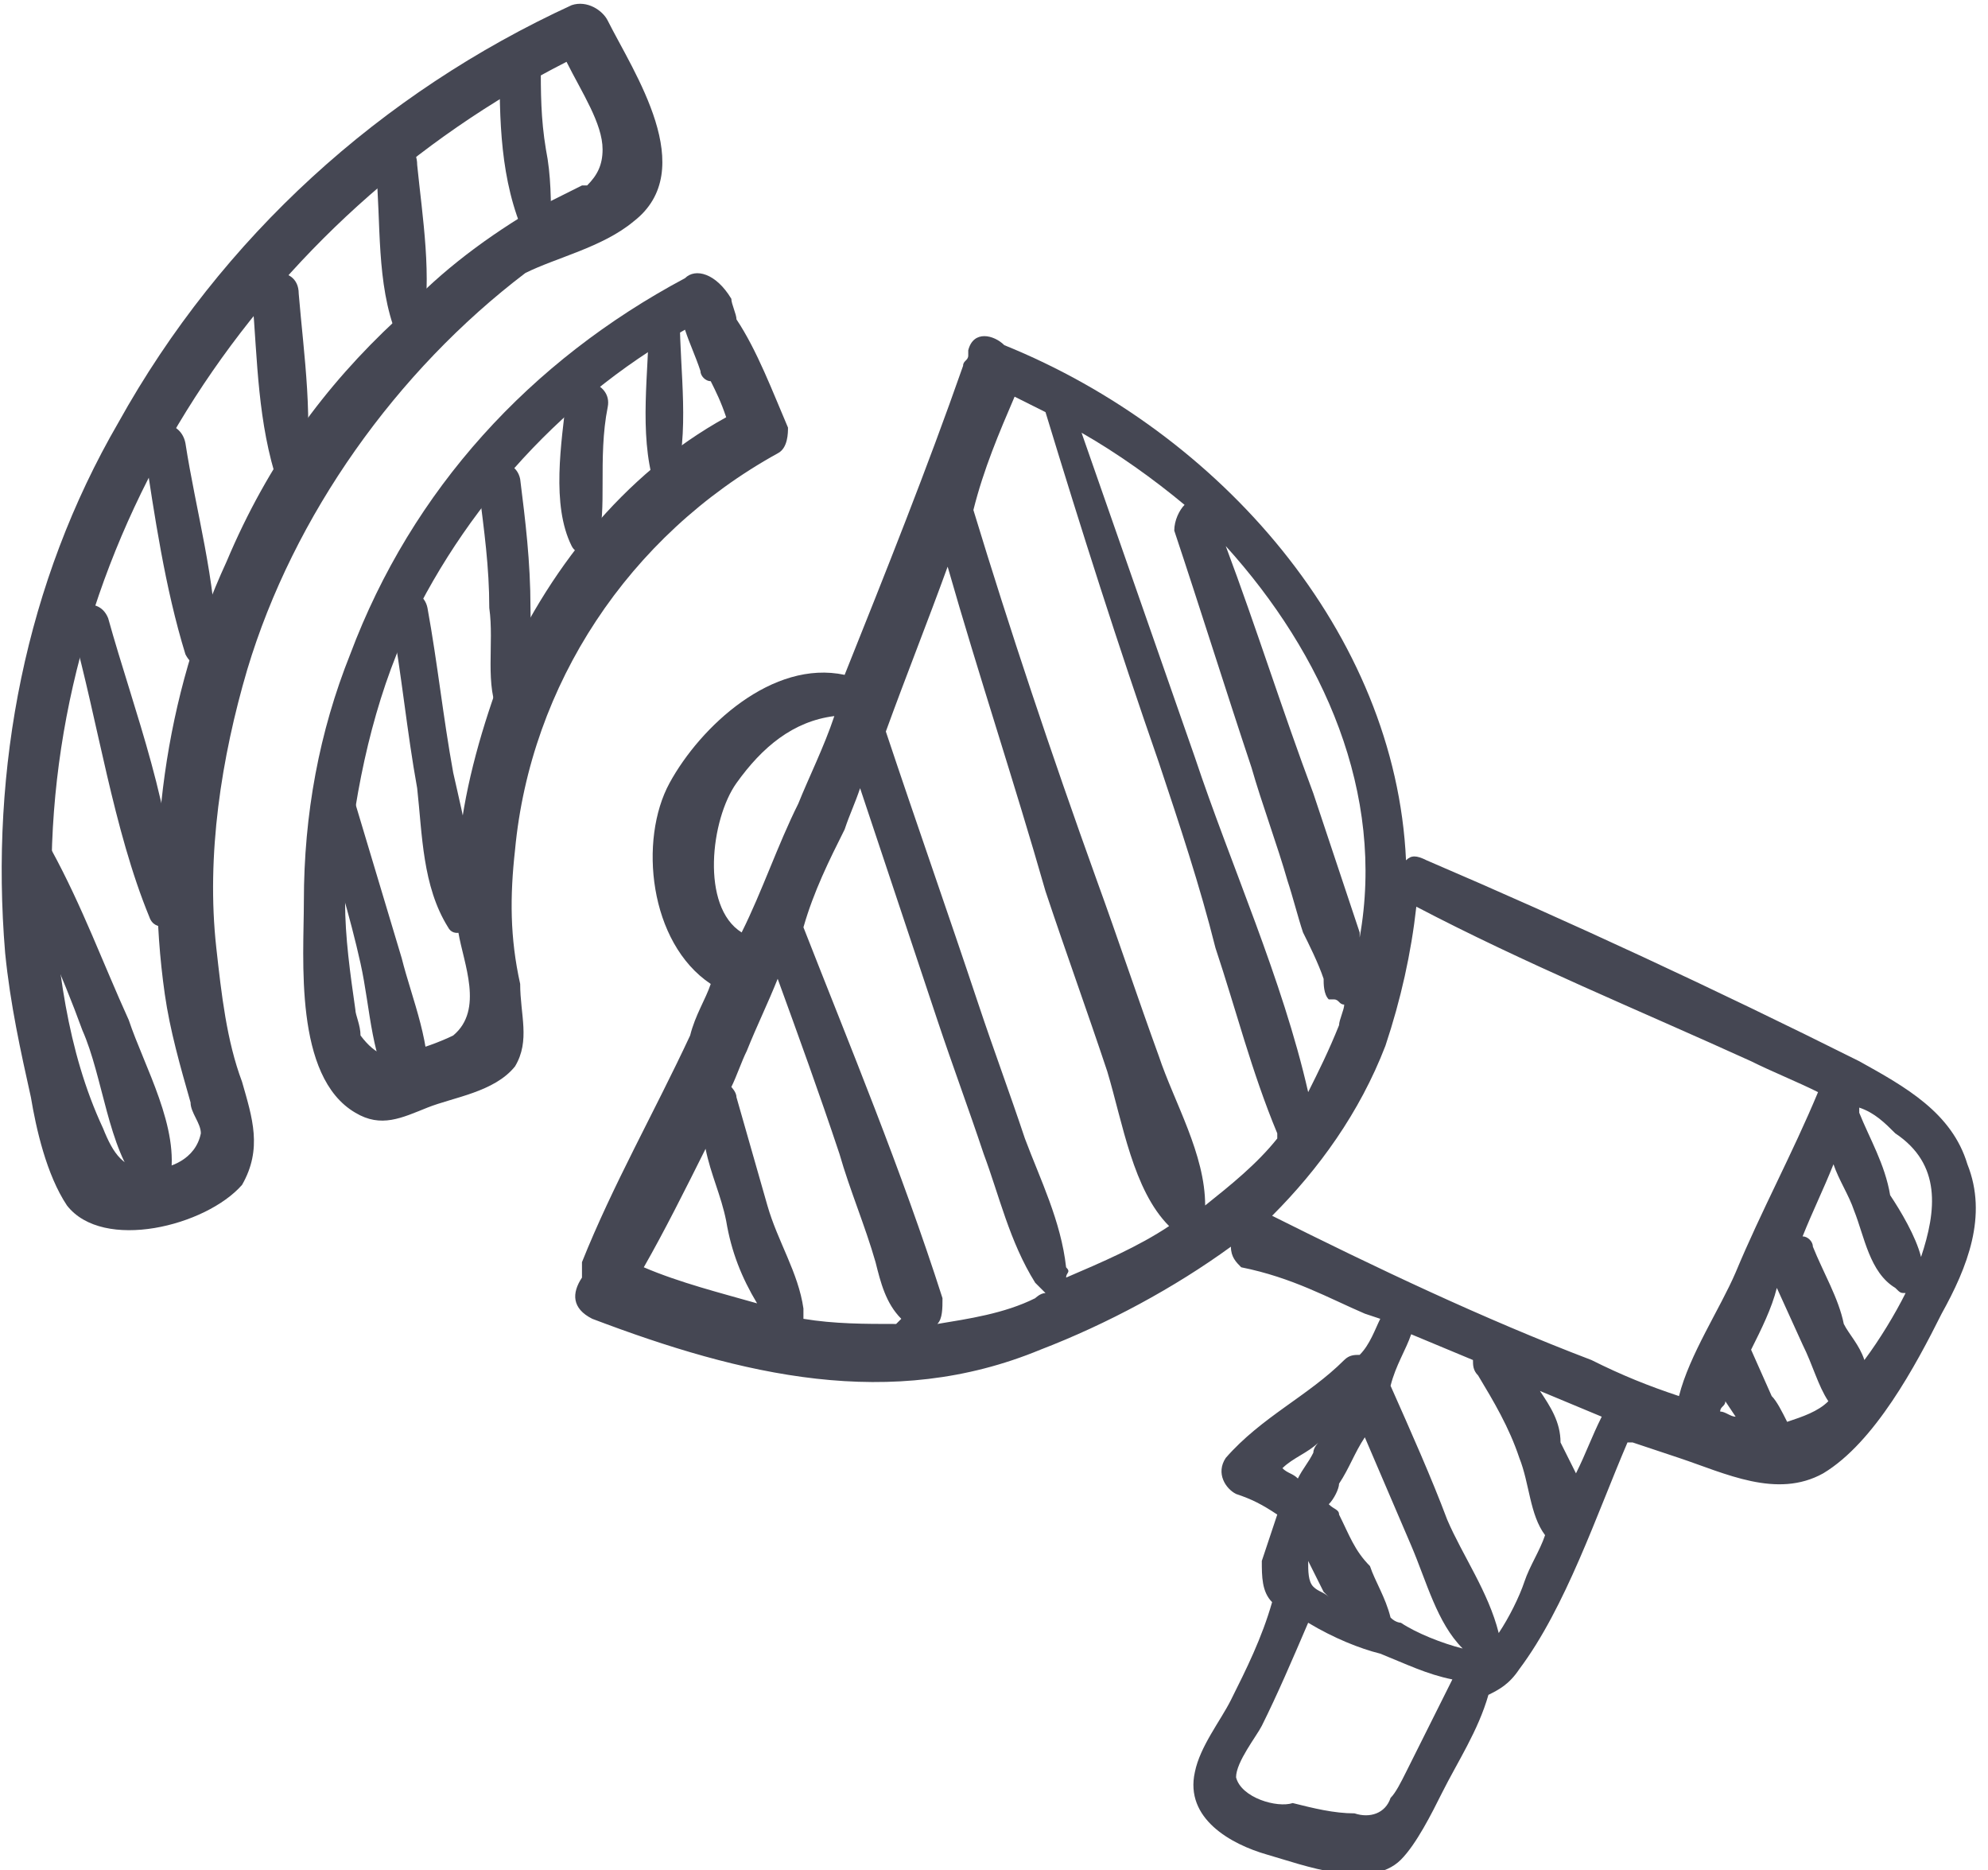 <?xml version="1.0" encoding="utf-8"?>
<!-- Generator: Adobe Illustrator 26.0.1, SVG Export Plug-In . SVG Version: 6.00 Build 0)  -->
<svg version="1.1" id="Ñëîé_1" xmlns="http://www.w3.org/2000/svg" xmlns:xlink="http://www.w3.org/1999/xlink" x="0px" y="0px" viewBox="0 0 38.6 36.3" style="enable-background:new 0 0 38.6 36.3;" xml:space="preserve">
  <style type="text/css">
	.st0{fill-rule:evenodd;clip-rule:evenodd;fill:#454753;}
</style>
  <path class="st0" d="M13.3,5.4L13.3,5.4C10.3,7,8,9.5,6.8,12.7c-0.6,1.5-0.9,3.1-0.9,4.8c0,1.1-0.2,3.4,1,4.1
	c0.5,0.3,0.9,0.1,1.4-0.1s1.3-0.3,1.7-0.8c0.3-0.5,0.1-1,0.1-1.6c-0.2-0.9-0.2-1.7-0.1-2.6c0.3-3.2,2.2-6.1,5.1-7.7
	c0.2-0.1,0.2-0.4,0.2-0.5c-0.3-0.7-0.6-1.5-1-2.1c0-0.1-0.1-0.3-0.1-0.4C13.9,5.3,13.5,5.2,13.3,5.4L13.3,5.4z M2.3,8.2L2.3,8.2
	c2-3.6,5.1-6.4,8.8-8.1c0.3-0.1,0.6,0.1,0.7,0.3c0.5,1,1.8,2.9,0.5,3.9c-0.6,0.5-1.5,0.7-2.1,1C7.7,7.2,5.7,10,4.8,13
	c-0.5,1.7-0.8,3.6-0.6,5.4c0.1,0.9,0.2,1.8,0.5,2.6c0.2,0.7,0.4,1.3,0,2C4,23.8,2,24.3,1.3,23.4c-0.4-0.6-0.6-1.5-0.7-2.1
	c-0.2-0.9-0.4-1.8-0.5-2.8C-0.2,14.9,0.5,11.3,2.3,8.2L2.3,8.2z M1,17L1,17C1,10.3,5.1,4.2,11,1.2c0.3,0.6,0.7,1.2,0.7,1.7
	c0,0.3-0.1,0.5-0.3,0.7h-0.1c-0.2,0.1-0.4,0.2-0.6,0.3C10.5,4,10.4,4,10.3,4.1c-1,0.6-1.9,1.3-2.6,2.1C6.3,7.5,5.2,9,4.4,10.9
	c-1.2,2.6-1.6,5.6-1.2,8.4c0.1,0.7,0.3,1.4,0.5,2.1c0,0.2,0.2,0.4,0.2,0.6c-0.1,0.5-0.6,0.7-1,0.7c-0.5,0-0.7-0.3-0.9-0.8
	C1.3,20.4,1.1,18.7,1,17L1,17z M7.7,12.7c1.1-2.6,3.1-4.9,5.6-6.3c0.1,0.3,0.2,0.5,0.3,0.8c0,0.1,0.1,0.2,0.2,0.2
	c0.1,0.2,0.2,0.4,0.3,0.7c-2,1.1-3.5,3-4.4,5.1c-0.4,1.1-0.7,2.2-0.8,3.3c0,0.5,0,1.1,0,1.6c0.1,0.6,0.5,1.5-0.1,2
	c-0.2,0.1-0.7,0.3-0.9,0.3c-0.3,0.2-0.6,0.1-0.9-0.3c0-0.2-0.1-0.4-0.1-0.5c-0.1-0.7-0.2-1.4-0.2-2.1C6.8,15.9,7.1,14.2,7.7,12.7z" />
  <path class="st0" d="M13.2,6.2c0,1,0.2,2.2-0.1,3.2c-0.1,0.2-0.4,0.3-0.4,0c-0.3-1-0.1-2.2-0.1-3.2C12.6,5.8,13.2,5.8,13.2,6.2z" />
  <path class="st0" d="M11.8,7.9c-0.1,0.5-0.1,1-0.1,1.5c0,0.4,0,0.8-0.1,1.2c-0.1,0.2-0.4,0.2-0.5,0c-0.4-0.8-0.2-2-0.1-2.9
	C11.1,7.2,11.9,7.4,11.8,7.9z" />
  <path class="st0" d="M10.1,9.3c0.1,0.8,0.2,1.6,0.2,2.5c0,0.7,0.1,1.4-0.1,2.1c-0.1,0.2-0.4,0.2-0.5,0c-0.3-0.6-0.1-1.4-0.2-2.1
	c0-0.8-0.1-1.5-0.2-2.3C9.2,8.9,10,8.8,10.1,9.3z" />
  <path class="st0" d="M8.3,11.8c0.2,1.1,0.3,2.1,0.5,3.2c0.2,0.9,0.5,2,0.3,2.9c0,0.2-0.3,0.3-0.4,0.1c-0.5-0.8-0.5-1.8-0.6-2.7
	c-0.2-1.1-0.3-2.2-0.5-3.3C7.4,11.4,8.2,11.3,8.3,11.8z" />
  <path class="st0" d="M6.9,15.6c0.3,1,0.6,2,0.9,3c0.2,0.8,0.6,1.7,0.5,2.6c0,0.3-0.4,0.4-0.6,0.1c-0.5-0.7-0.5-1.7-0.7-2.6
	s-0.5-1.9-0.8-2.8C6,15.4,6.7,15.1,6.9,15.6z" />
  <path class="st0" d="M10.5,1.2c0,0.6,0,1.1,0.1,1.7c0.1,0.5,0.1,1,0.1,1.6c0,0.2-0.4,0.3-0.5,0.1C9.7,3.5,9.7,2.3,9.7,1.2
	C9.7,0.7,10.5,0.7,10.5,1.2z" />
  <path class="st0" d="M8.1,3.2c0.1,1,0.3,2.2,0.1,3.2c0,0.3-0.4,0.3-0.5,0.1c-0.4-1-0.3-2.2-0.4-3.2C7.3,2.7,8.1,2.6,8.1,3.2z" />
  <path class="st0" d="M5.8,5.7c0.1,1.2,0.3,2.5,0.1,3.7c0,0.3-0.4,0.3-0.5,0C5,8.2,5,7,4.9,5.8C4.9,5.2,5.8,5.1,5.8,5.7z" />
  <path class="st0" d="M3.6,8.6c0.2,1.3,0.6,2.7,0.6,4c0,0.3-0.4,0.5-0.6,0.1C3.2,11.4,3,10,2.8,8.7C2.8,8.1,3.5,8.1,3.6,8.6z" />
  <path class="st0" d="M2.1,12c0.5,1.8,1.3,3.8,1.3,5.7c0,0.3-0.4,0.4-0.5,0.1c-0.7-1.7-1-3.8-1.5-5.6C1.2,11.8,1.9,11.5,2.1,12z" />
  <path class="st0" d="M1,16.5c0.6,1.1,1,2.2,1.5,3.3c0.3,0.9,1,2.1,0.8,3.1c0,0.3-0.4,0.3-0.6,0.1c-0.6-0.7-0.7-2.1-1.1-3
	c-0.4-1.1-0.9-2.2-1.4-3.2C0,16.3,0.8,16,1,16.5z" />
  <path class="st0" d="M26.5,25.5l0.3,0.1c-0.1,0.2-0.2,0.5-0.4,0.7c-0.1,0-0.2,0-0.3,0.1c-0.7,0.7-1.6,1.1-2.3,1.9
	c-0.2,0.3,0,0.6,0.2,0.7c0.3,0.1,0.5,0.2,0.8,0.4c-0.1,0.3-0.2,0.6-0.3,0.9c0,0.3,0,0.6,0.2,0.8c-0.2,0.7-0.5,1.3-0.8,1.9
	c-0.2,0.4-0.6,0.9-0.7,1.4c-0.2,0.9,0.7,1.4,1.4,1.6c0.7,0.2,2,0.7,2.6,0.1c0.3-0.3,0.6-0.9,0.8-1.3c0.3-0.6,0.7-1.2,0.9-1.9l0,0
	c0.2-0.1,0.4-0.2,0.6-0.5c0.9-1.2,1.5-3,2.1-4.4h0.1c0.3,0.1,0.6,0.2,0.9,0.3c0.9,0.3,1.9,0.8,2.8,0.3c1-0.6,1.8-2.1,2.3-3.1
	c0.5-0.9,0.9-1.9,0.5-2.9c-0.3-1-1.2-1.5-2.1-2c-2.8-1.4-5.6-2.7-8.4-3.9c-0.2-0.1-0.3-0.1-0.4,0c-0.2-4.4-3.6-8.3-7.8-10
	c-0.2-0.2-0.6-0.3-0.7,0.1c0,0,0,0,0,0.1S18.7,7,18.7,7.1c-0.7,2-1.5,4-2.3,6c-1.4-0.3-2.8,1-3.4,2.1c-0.6,1.1-0.4,3.1,0.8,3.9
	c-0.1,0.3-0.3,0.6-0.4,1c-0.7,1.5-1.5,2.9-2.1,4.4c0,0.1,0,0.2,0,0.3c-0.2,0.3-0.2,0.6,0.2,0.8c2.9,1.1,5.8,1.8,8.7,0.6
	c1.3-0.5,2.6-1.2,3.7-2c0,0.2,0.1,0.3,0.2,0.4C25.1,24.8,25.8,25.2,26.5,25.5L26.5,25.5z M14.3,21.3c0-0.1-0.1-0.2-0.1-0.2
	c0.1-0.2,0.2-0.5,0.3-0.7l0,0c0.2-0.5,0.4-0.9,0.6-1.4c0.4,1.1,0.8,2.2,1.2,3.4c0.2,0.7,0.5,1.4,0.7,2.1c0.1,0.4,0.2,0.8,0.5,1.1
	c0,0,0,0-0.1,0.1c-0.6,0-1.2,0-1.8-0.1c0-0.1,0-0.1,0-0.2c-0.1-0.7-0.5-1.3-0.7-2C14.7,22.7,14.5,22,14.3,21.3L14.3,21.3z
	 M14.7,25.3c-0.7-0.2-1.5-0.4-2.2-0.7c0.4-0.7,0.8-1.5,1.2-2.3c0.1,0.5,0.3,0.9,0.4,1.4C14.2,24.3,14.4,24.8,14.7,25.3L14.7,25.3z
	 M15.6,18C15.6,18,15.6,17.9,15.6,18c0.2-0.7,0.5-1.3,0.8-1.9c0.1-0.3,0.2-0.5,0.3-0.8c0.5,1.5,1,3,1.5,4.5c0.3,0.9,0.6,1.7,0.9,2.6
	c0.3,0.8,0.5,1.7,1,2.5c0.1,0.1,0.1,0.1,0.2,0.2c-0.1,0-0.2,0.1-0.2,0.1c-0.6,0.3-1.3,0.4-1.9,0.5c0.1-0.1,0.1-0.3,0.1-0.5
	C17.5,22.7,16.5,20.3,15.6,18L15.6,18z M17.2,14.2c0.4-1.1,0.8-2.1,1.2-3.2c0.6,2.1,1.3,4.2,1.9,6.3c0.4,1.2,0.8,2.3,1.2,3.5
	c0.3,1,0.5,2.3,1.2,3c-0.6,0.4-1.3,0.7-2,1c0-0.1,0.1-0.1,0-0.2c-0.1-0.9-0.5-1.7-0.8-2.5c-0.3-0.9-0.6-1.7-0.9-2.6
	C18.4,17.7,17.8,16,17.2,14.2L17.2,14.2z M18.9,9.9C18.9,9.8,18.9,9.8,18.9,9.9c0.2-0.8,0.5-1.5,0.8-2.2c0.2,0.1,0.4,0.2,0.6,0.3
	c0.7,2.3,1.4,4.5,2.2,6.8c0.4,1.2,0.8,2.4,1.1,3.6c0.4,1.2,0.7,2.4,1.2,3.6v0.1c-0.4,0.5-0.9,0.9-1.4,1.3c0-1-0.6-2-0.9-2.9
	c-0.4-1.1-0.8-2.3-1.2-3.4C20.4,14.6,19.6,12.2,18.9,9.9L18.9,9.9z M21,8.4c0.7,0.4,1.4,0.9,2,1.4c-0.1,0.1-0.2,0.3-0.2,0.5
	c0.5,1.5,1,3.1,1.5,4.6c0.2,0.7,0.5,1.5,0.7,2.2c0.1,0.3,0.2,0.7,0.3,1c0.1,0.2,0.3,0.6,0.4,0.9c0,0.1,0,0.3,0.1,0.4c0,0,0,0,0.1,0
	s0.1,0.1,0.2,0.1c0,0.1-0.1,0.3-0.1,0.4c-0.2,0.5-0.4,0.9-0.6,1.3c-0.5-2.2-1.5-4.4-2.2-6.5L21,8.4L21,8.4z M23.8,10.6
	c1.9,2.1,3.1,4.8,2.6,7.6v-0.1c-0.3-0.9-0.6-1.8-0.9-2.7C24.9,13.8,24.4,12.2,23.8,10.6L23.8,10.6z M26,29.4c0-0.1-0.1-0.1-0.2-0.2
	c0.1-0.1,0.2-0.3,0.2-0.4c0.2-0.3,0.3-0.6,0.5-0.9c0.3,0.7,0.6,1.4,0.9,2.1s0.5,1.5,1,2c-0.4-0.1-0.9-0.3-1.2-0.5c0,0-0.1,0-0.2-0.1
	c-0.1-0.4-0.3-0.7-0.4-1C26.3,30.1,26.2,29.8,26,29.4L26,29.4z M25.8,31c-0.1-0.1-0.2-0.1-0.3-0.2c-0.1-0.1-0.1-0.3-0.1-0.5l0.3,0.6
	C25.7,30.9,25.7,30.9,25.8,31L25.8,31z M27,26.9L27,26.9c0.1-0.4,0.3-0.7,0.4-1l1.2,0.5c0,0.1,0,0.2,0.1,0.3c0.3,0.5,0.6,1,0.8,1.6
	c0.2,0.5,0.2,1.1,0.5,1.5c-0.1,0.3-0.3,0.6-0.4,0.9s-0.3,0.7-0.5,1c-0.2-0.8-0.7-1.5-1-2.2C27.8,28.7,27.4,27.8,27,26.9L27,26.9z
	 M29.9,27l1.2,0.5l0,0c-0.2,0.4-0.3,0.7-0.5,1.1c-0.1-0.2-0.2-0.4-0.3-0.6C30.3,27.6,30.1,27.3,29.9,27L29.9,27z M34,26.2
	c0.2-0.4,0.4-0.8,0.5-1.2l0.5,1.1c0.2,0.4,0.3,0.8,0.5,1.1c-0.2,0.2-0.5,0.3-0.8,0.4c-0.1-0.2-0.2-0.4-0.3-0.5L34,26.2L34,26.2z
	 M33.7,27.5c-0.1,0-0.2-0.1-0.3-0.1c0-0.1,0.1-0.1,0.1-0.2L33.7,27.5L33.7,27.5z M35.2,24.2c0-0.1-0.1-0.2-0.2-0.2
	c0.2-0.5,0.4-0.9,0.6-1.4c0.1,0.3,0.3,0.6,0.4,0.9c0.2,0.5,0.3,1.2,0.8,1.5c0.1,0.1,0.1,0.1,0.2,0.1c-0.2,0.4-0.5,0.9-0.8,1.3
	c-0.1-0.3-0.3-0.5-0.4-0.7C35.7,25.2,35.4,24.7,35.2,24.2L35.2,24.2z M36.1,21.6L36.1,21.6c0-0.1,0-0.1,0-0.1
	c0.3,0.1,0.5,0.3,0.7,0.5c0.9,0.6,0.8,1.5,0.5,2.4c-0.1-0.4-0.4-0.9-0.6-1.2C36.6,22.6,36.3,22.1,36.1,21.6L36.1,21.6z M24,34.5
	L24,34.5c0-0.3,0.4-0.8,0.5-1c0.3-0.6,0.6-1.3,0.9-2c0.5,0.3,1,0.5,1.4,0.6c0.5,0.2,0.9,0.4,1.4,0.5c-0.3,0.6-0.6,1.2-0.9,1.8
	c-0.1,0.2-0.2,0.4-0.3,0.5c-0.1,0.3-0.4,0.4-0.7,0.3c-0.4,0-0.8-0.1-1.2-0.2C24.8,35.1,24.1,34.9,24,34.5L24,34.5z M25.5,28.2
	c-0.1,0.2-0.2,0.3-0.3,0.5c-0.1-0.1-0.2-0.1-0.3-0.2c0.2-0.2,0.5-0.3,0.7-0.5C25.6,28,25.5,28.1,25.5,28.2L25.5,28.2z M24.7,23.6
	L24.7,23.6L24.7,23.6c0.9-0.9,1.7-2,2.2-3.3c0.3-0.9,0.5-1.8,0.6-2.7l0,0c2.1,1.1,4.3,2,6.5,3c0.4,0.2,0.9,0.4,1.3,0.6l0,0
	c-0.5,1.2-1.1,2.3-1.6,3.5c-0.3,0.7-0.9,1.6-1.1,2.4c-0.6-0.2-1.1-0.4-1.7-0.7C28.8,25.6,26.7,24.6,24.7,23.6L24.7,23.6z M14.3,15.2
	c0.5-0.7,1.1-1.2,1.9-1.3c-0.2,0.6-0.5,1.2-0.7,1.7c-0.4,0.8-0.7,1.7-1.1,2.5C13.6,17.6,13.8,15.9,14.3,15.2z" />
</svg>